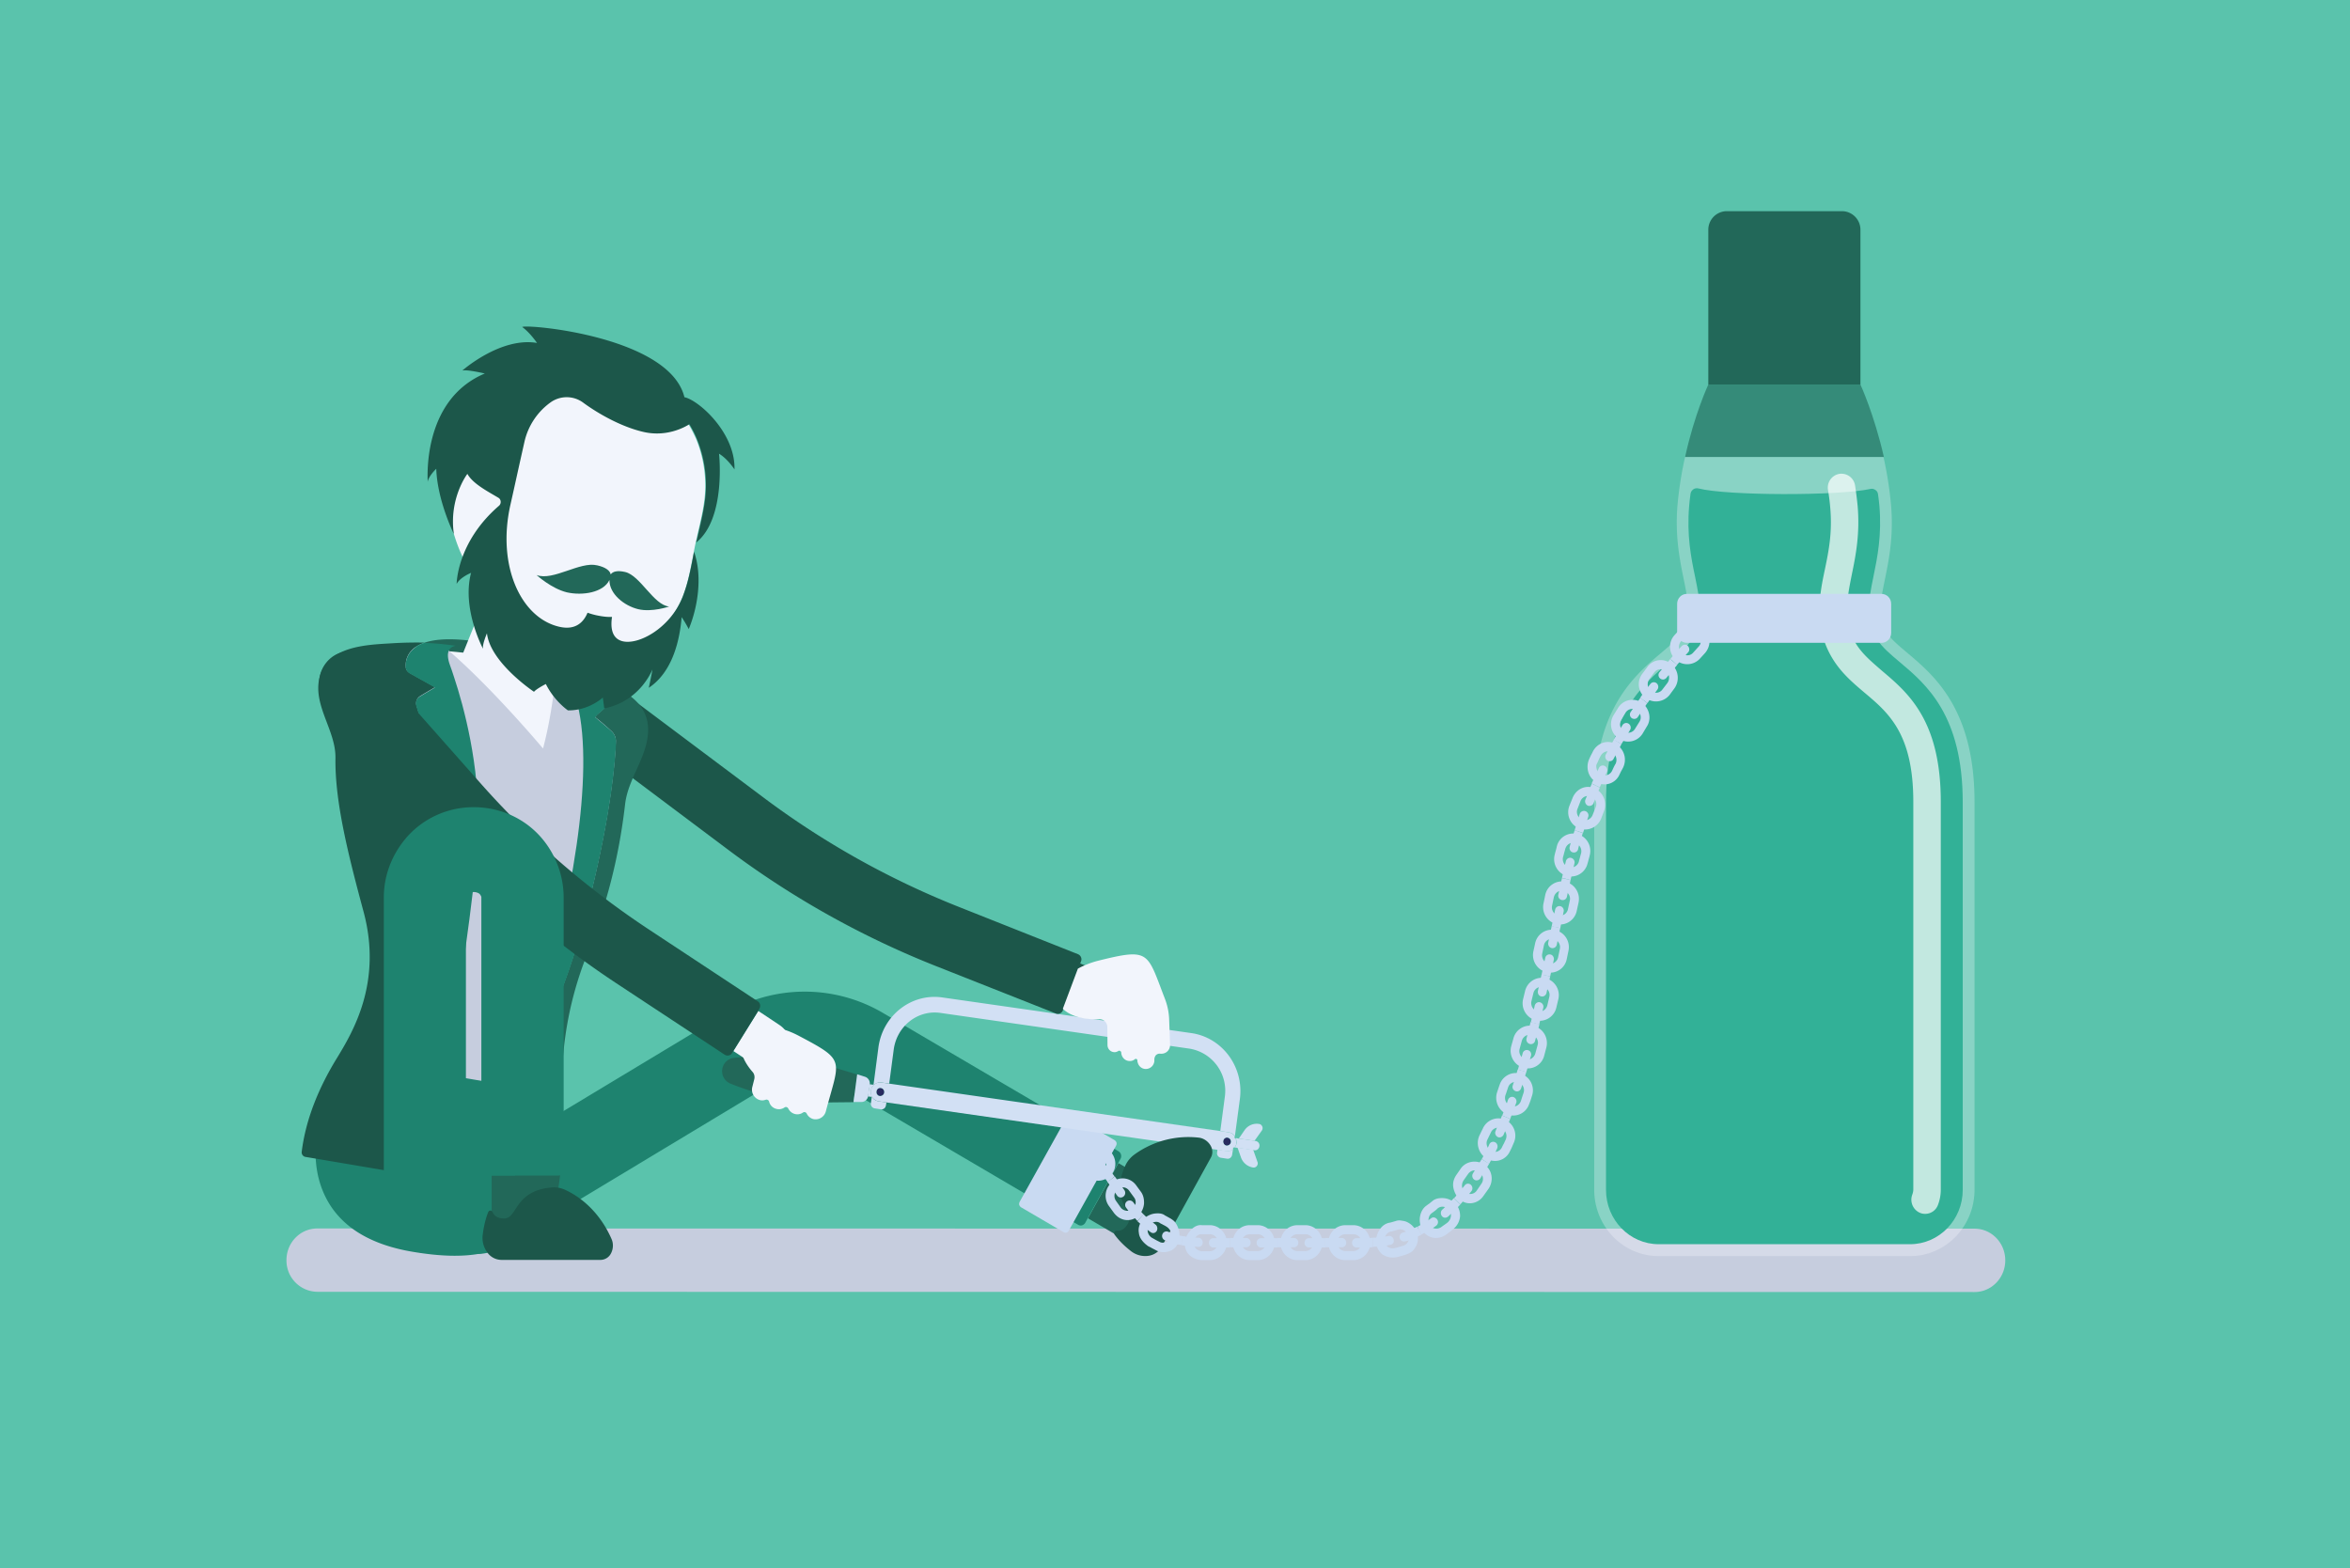 <?xml version="1.0" encoding="UTF-8"?> <svg xmlns="http://www.w3.org/2000/svg" width="484" height="323" fill="none"><path fill="#5AC3AC" d="M484 0H0v323h484V0z"></path><path fill="#C6CDDE" d="M406.67 266.09l-341.34-.05a6.43 6.43 0 0 1-6.33-6.52c0-3.6 2.83-6.52 6.33-6.52l341.34.04c3.5 0 6.33 2.92 6.33 6.53 0 3.6-2.83 6.52-6.33 6.52z"></path><path fill="#508CDB" d="M351.66 128.33c-.09-.09-.22-.18-.35-.18a.49.49 0 0 0-.36.14c-.22.22-.57.54-.88.86l-.84.87-.8.82c-.35.37-.3.96.05 1.32.35.37.92.32 1.28-.04l.8-.78c.22-.23.48-.55.8-.82.3-.32.61-.6.83-.82.18-.18.22-.5.05-.73l-.58-.64z"></path><path fill="#226859" d="M118.92 138.28c-3.58-2.56-8.72-4.11-19.65-5.98-5.88-1-9.6-.73-11.95.1 0 0-5.17 19.56 12.66 22.57 17.88 3.01 18.94-16.7 18.94-16.7zM236.29 243.05a6.63 6.63 0 0 1 2.39 8.9 6.23 6.23 0 0 1-8.63 2.46l-5.98-3.51 6.29-11.36 5.93 3.51z"></path><path fill="#1E836F" d="M91.17 253.9a8.97 8.97 0 0 1-.04-8.7 9.05 9.05 0 0 1 3.05-3.2l55.1-33.2a31.83 31.83 0 0 1 32.57-.19l48.55 28.51c.49.32.67.96.4 1.5l-.53.97-6.24 11.3-.53.97c-.31.5-.93.68-1.42.4l-48.55-28.5a15.31 15.31 0 0 0-15.66.09l-55.1 33.2a8.36 8.36 0 0 1-11.6-3.14z"></path><path fill="#C9DAF2" d="M229.87 235.94a.94.94 0 0 0 .09-.6.95.95 0 0 0-.36-.5l-8.8-5.15c-.36-.23-.84-.1-1.06.32L210 247.52c-.09.19-.13.41-.09.6.05.18.18.36.35.5l8.81 5.15c.36.23.84.1 1.06-.32l9.74-17.51z"></path><path fill="#F2F5FC" d="M98.79 154.74a8.3 8.3 0 0 0 8.58-5.24l11.73-29.15a8.7 8.7 0 0 0-4.47-11.22 8.26 8.26 0 0 0-10.89 4.6l-11.77 29.2a8.7 8.7 0 0 0 4.47 11.22c.8.32 1.55.5 2.35.6z"></path><path fill="#C3D6F1" d="M98.7 126.28l5.04-12.5a8.23 8.23 0 0 1 10.89-4.6 8.66 8.66 0 0 1 4.47 11.21l-6.77 16.84a39.17 39.17 0 0 1-8.32-5.52 46.65 46.65 0 0 1-5.31-5.43z"></path><path fill="#D2E0F4" d="M254.56 234.38l.54.1 3.23.45.26.05c.53.09.89.55.8 1.1-.09.54-.53.9-1.06.81l-.27-.04-3.23-.46-.53-.09c.22-.27.35-.6.4-.91l-.13-1zM255.36 226.36l-1.02 7.61a2.02 2.02 0 0 0-1.24-.77l-1.77-.27.93-7.03a8.79 8.79 0 0 0-7.3-9.94l-51.25-7.35c-4.69-.68-8.98 2.7-9.64 7.53l-.93 7.02-1.6-.22c-.62-.1-1.15.13-1.59.54-.31.28-.49.69-.57 1.14-.05.46.04.87.22 1.24.26.5.75.86 1.37.95l1.6.23-.1.6c-.09.54-.53.9-1.06.82l-1.24-.19a.94.94 0 0 1-.8-1.1l.18-1.27-.8-.09v-.05l.18-1.18.18-1.19v-.09l.8.1 1.01-7.72c.89-6.56 6.78-11.17 13.15-10.26l51.29 7.34c6.42.92 10.89 7.03 10 13.6z"></path><path fill="#D2E0F4" d="M256.34 232.74a3.03 3.03 0 0 1 2.96-1.27c.31.04.53.22.66.5.14.27.1.6-.08.87l-1.5 2.1-3.24-.46 1.2-1.74z"></path><path fill="#226859" d="M170.92 227.04c-6.99.1-13.98-1.23-20.49-3.88a2.75 2.75 0 0 1-1.68-2.91 2.72 2.72 0 0 1 2.39-2.38c7-.73 14.03-.04 20.76 2.01l4.64 1.41-.75 5.7-4.87.05z"></path><path fill="#D2E0F4" d="M178.98 224.53l-.18 1.19v.04c-.13.69-.7 1.19-1.37 1.19h-1.64l.75-5.7 1.6.5c.62.18 1.06.82 1.01 1.5v.1l-.17 1.18z"></path><path fill="#282B60" d="M251.91 234.98c.04-.46.49-.78.88-.69.45.05.76.5.71.92-.04.45-.48.77-.93.73a.9.9 0 0 1-.66-.96zM180.53 224.76c.04-.45.48-.77.88-.68.44.04.75.5.7.9a.78.78 0 0 1-.92.7c-.4-.05-.7-.46-.66-.92z"></path><path fill="#D2E0F4" d="M180.97 226.81l1.6.23 68.19 9.76 1.77.28c.53.09 1.02-.1 1.42-.37l.04-.4.26.04c.23-.28.36-.6.4-.91l-.13-1-.27-.05.05-.41a2.02 2.02 0 0 0-1.24-.78l-1.77-.27-68.2-9.77-1.6-.22c-.61-.1-1.14.13-1.58.54-.31.28-.5.69-.58 1.14-.04.46.04.87.22 1.24.36.5.84.86 1.42.95zm71.65 9.13c-.44-.05-.75-.5-.67-.96.05-.46.5-.78.89-.69.44.05.75.5.7.92-.08.45-.52.77-.92.73zm-71.43-10.22c-.44-.05-.75-.5-.66-.96.04-.45.48-.77.88-.68.44.04.75.5.7.9-.04.47-.48.78-.92.74zM259 239.31a.9.9 0 0 1-.14.82.83.83 0 0 1-.75.32 3.17 3.17 0 0 1-2.53-2.1l-.7-2 3.23.45.88 2.51z"></path><path fill="#D2E0F4" d="M253.95 236.67l-.18 1.14c-.09.54-.53.9-1.06.82l-1.24-.19a.94.94 0 0 1-.8-1.09l.09-.6 1.77.28a1.7 1.7 0 0 0 1.42-.36z"></path><path fill="#F2F5FC" d="M170.08 228.91a2.18 2.18 0 0 1-2.61 1.55 2.1 2.1 0 0 1-1.33-1.14c-.09-.13-.17-.23-.35-.27-.13-.05-.31 0-.44.09a2 2 0 0 1-1.69.27 2.1 2.1 0 0 1-1.32-1.14c-.1-.13-.18-.23-.36-.27-.13-.05-.3 0-.44.1a2 2 0 0 1-1.68.26 2 2 0 0 1-1.46-1.5c-.05-.14-.14-.28-.27-.32-.13-.1-.26-.1-.44-.05-.4.14-.8.19-1.24.05a2.22 2.22 0 0 1-1.5-2.7l.4-1.59c.13-.54 0-1.1-.36-1.5-2-2.28-2.92-4.84-2.12-6.75 1.23-3.1 6.41-3.43 11.55-.73 9.95 5.24 8.5 4.83 5.66 15.64z"></path><path fill="#1C574A" d="M229.56 254.27a.5.5 0 0 1-.04-.54c.08-.19.26-.28.48-.28.71.1 1.6-.18 2.3-1.46 1.38-2.5-3.8-4.65-.57-11.86a5.89 5.89 0 0 1 1.86-2.32 18.95 18.95 0 0 1 13.28-3.52c.97.1 1.85.69 2.38 1.51.54.82.58 1.82.14 2.6l-10.14 18.38a3.73 3.73 0 0 1-2.87 1.87 4.76 4.76 0 0 1-3.59-1.1c-1.15-.9-2.3-2-3.23-3.28zM227.3 200.36a5 5 0 0 1 2.75 6.34 4.72 4.72 0 0 1-6.15 2.83l-4.92-1.97 3.41-9.16 4.91 1.96z"></path><path fill="#1C574A" d="M123.22 154.93a6.62 6.62 0 0 1-1.38-9.13 6.24 6.24 0 0 1 8.85-1.46l26.6 19.94a174.2 174.2 0 0 0 39.96 22.4l24.79 9.84c.53.23.84.87.62 1.42l-.18.5-3.4 9.17-.19.5c-.22.55-.84.82-1.37.64l-24.78-9.8a184.4 184.4 0 0 1-42.84-24l-26.69-20.02z"></path><path fill="#F2F5FC" d="M71.52 135.68c14.87-4.98 46.65.77 58.55 9.9a4.98 4.98 0 0 1 .67 7.2 19.84 19.84 0 0 0-4.87 11c-.97 8.43-3.4 19.8-7.08 28.91-8.19 20.21-5.44 33.76-6.5 40.24-2.13 13.22-3.64 24.22-26.56 20.34-22.92-3.88-19.25-22.67-15.1-31.43 2.13-4.42 12.49-16.7 7.49-35.76-3.19-12.18-5.75-22.72-5.58-31.3.1-4.14-1.1-8.2-3.4-11.62a4.94 4.94 0 0 1 2.39-7.48z"></path><path fill="#C6CDDE" d="M68.3 137.87a5.62 5.62 0 0 0 .35 5.56 19.65 19.65 0 0 1 3.32 11.31c-.18 8.72 2.43 19.43 5.62 31.48 4.16 15.87-2.4 26.86-5.93 32.75a33.7 33.7 0 0 0-1.5 2.69 32.43 32.43 0 0 0-2.7 8.53l44.56 7.53c.26-1.42.48-2.83.7-4.3l.05-.36c.27-1.73.31-3.83.31-6.52.05-7.44.13-18.7 6.15-33.57 3.9-9.58 6.24-21.3 7.13-29.06.48-4.01 2.12-7.7 4.73-10.72.13-.14.22-.27.36-.4a5.5 5.5 0 0 0 .97-4.07 5.37 5.37 0 0 0-2.08-3.6c-3.63-2.78-9.16-5.34-15.76-7.35-.22 2.6-.97 9.76-2.74 16.38 0 0-10.66-12.73-19.96-20.62-8.27-.64-15.44-.09-20.53 1.6a5.54 5.54 0 0 0-3.06 2.74z"></path><path fill="#1E836F" d="M114.28 229.87a28.5 28.5 0 0 1-.36 5.84l-.04.32c-1.06 6.75-2.08 13.18-6.07 17.47-4.42 4.83-11.68 6.2-22.88 4.29-8.9-1.5-14.91-5.3-17.88-11.27-4.64-9.3-.22-20.16 1.24-23.26.71-1.55 1.6-3.06 2.53-4.47.08-.1.13-.23.17-.32.22-.37.67-.55 1.07-.5l41.33 7.06c.53.1.89.55.89 1.1-.05 1.23-.05 2.5 0 3.74z"></path><path fill="#226859" d="M110.96 214.27c.66-1.14 3.18-5.75 6.28-14.78 1.42-4.15 2.92-9.21 4.43-15.33 4.24-17.28 5.04-27.78 5.17-31.38.05-.87-.3-1.69-.97-2.28-.8-.73-1.95-1.78-3.32-2.83l.36-.45 1.63-1.42c.44-.36.53-1.05.18-1.55-1.95-2.55-3.54-4.42-5.75-6.02 1.28.46 2.52.96 3.76 1.46 4.87 2.05 11.02 4.52 10.75 11-.22 5.33-4.11 9.62-4.73 14.9-2.13 18.48-7.44 29.3-9.2 34.68a72.76 72.76 0 0 0-3.6 17.56s.05 9.3-.04 16.65a81.35 81.35 0 0 1-1.15 11.67.92.92 0 0 1-1.06.78l-1.42-.23-2.7-.45h-.04c-.49-.1-5.36-1.15-3.14-11.5 1.02-4.33 2.7-11.81 4.56-20.48z"></path><path fill="#1C574A" d="M69.09 156.11c.09-5.66-4.6-10.72-3.32-16.42 1.5-6.62 9.56-6.89 14.87-7.2 2.26-.15 4.52-.19 6.77-.15-3.45 1.2-3.9 3.56-3.85 4.89 0 .54.31 1.1.84 1.37l5.22 2.91c-1.23.73-2.34 1.37-3.14 1.87a1.72 1.72 0 0 0-.7 1.92c.84 2.55 2.87 9.44 5.97 23.54 3.9 17.88 1.86 40.78 1.68 42.97a936.65 936.65 0 0 1-3.4 20.34c-1.2 6.7-2.97 10.17-9.83 9.03l-15.62-2.64-1.69-.28a.95.95 0 0 1-.75-1.05c.84-6.84 3.63-13.4 7.22-19.25 3.31-5.42 9.42-15.6 5.53-30.15-3.23-12-5.93-22.76-5.8-31.7z"></path><path fill="#1E836F" d="M119.01 138.28c2.21 1.55 3.8 3.46 5.75 6.02.36.45.31 1.14-.17 1.55l-1.64 1.41-.36.46c1.33 1.1 2.53 2.14 3.32 2.83.67.59.98 1.41.98 2.28-.14 3.6-.93 14.1-5.18 31.38-1.5 6.11-3 11.17-4.42 15.33-3.1 9.07-5.63 13.68-6.29 14.78 2.83-13.1 6.06-28.79 7.75-40.24 1.63-11.22 1.99-21.94.17-29.1-.93-3.83-2.52-6.66-4.82-8.03 2.21.5 3.98.96 4.91 1.33zM87.41 132.4c1.82.04 4.03.26 6.42.58-1.1.23-2.21 1.1-1.15 4.02.26.68.53 1.5.84 2.46 2.04 6.16 5.27 18.11 4.96 31.11-.23 8.99-2.84 26.96-5.1 41.33.23-2.2 2.26-25.1-1.68-42.97-3.1-14.1-5.13-20.98-5.97-23.54-.22-.73.04-1.5.7-1.91.8-.46 1.91-1.14 3.15-1.88l-5.22-2.91c-.49-.28-.8-.82-.84-1.37 0-1.37.48-3.74 3.9-4.93z"></path><path fill="#F2F5FC" d="M160.57 211.12a4.98 4.98 0 0 1 1.46 6.75 4.66 4.66 0 0 1-6.55 1.5l-4.43-2.91 5.13-8.26 4.39 2.92z"></path><path fill="#1C574A" d="M67.4 145.07a6.68 6.68 0 0 1 .4-9.26 6.22 6.22 0 0 1 8.95.41l22.17 25.04a175.01 175.01 0 0 0 34.78 30.2l22.4 14.78c.48.32.62 1 .3 1.5l-.26.46-5.13 8.26-.27.45a1 1 0 0 1-.66.46c-.27.05-.58 0-.8-.14l-22.4-14.77a189.43 189.43 0 0 1-37.3-32.4l-22.17-24.99z"></path><path fill="#226859" d="M113.92 249.21c0 3.6-2.83 6.52-6.33 6.52a6.43 6.43 0 0 1-6.33-6.52v-7.12h12.7v7.12h-.04z"></path><path fill="#1E836F" d="M83.6 172.62a18.28 18.28 0 0 1 14-6.38c5.43 0 10.52 2.32 13.98 6.38a18.92 18.92 0 0 1 4.51 12.14V241c0 .6-.49 1.1-1.06 1.1H100.2a1.1 1.1 0 0 1-1.06-1.1v-56.2c0-.23-.18-.45-.31-.64-.18-.22-.7-.45-1.28-.45-.58 0-1.07.23-1.29.45-.13.19-.3.41-.3.64V249.26c0 4.78-3.81 8.7-8.46 8.7s-8.45-3.91-8.45-8.7V184.8c0-4.38 1.6-8.71 4.56-12.18z"></path><path fill="#1C574A" d="M100.56 249.62c.08-.18.26-.32.44-.32.17 0 .35.14.44.32.31.69.93 1.32 2.4 1.32 2.78 0 2.03-5.7 9.73-6.38.97-.1 1.99.09 2.87.5 4.39 2.05 7.66 5.84 9.52 10.13.4.9.35 2-.09 2.87a2.43 2.43 0 0 1-2.12 1.41h-20.5a3.6 3.6 0 0 1-2.96-1.64 5.04 5.04 0 0 1-.84-3.74c.18-1.46.53-3.01 1.1-4.47z"></path><path fill="#F2F5FC" d="M240.8 210.03c-.04-1.5-.35-2.97-.88-4.34-3.72-9.62-3.01-10.49-13.72-7.84-1.55.4-2.97.96-4.2 1.64l-3.1 8.26c1.5 1.5 4.33 2.32 7.52 2.14.44 0 .84.14 1.15.46.3.32.49.73.49 1.18l.04 3.7c0 .82.66 1.46 1.46 1.46.27 0 .53-.1.75-.23.14-.1.27-.1.4 0 .13.04.22.18.22.32.05 1 .84 1.78 1.82 1.73.35 0 .7-.13.97-.36.09-.1.22-.1.35-.05.14.05.18.18.18.32 0 .1 0 .23.05.32.17.82.88 1.46 1.77 1.41a1.77 1.77 0 0 0 1.68-1.87v-.09c0-.32.13-.68.35-.91.27-.23.58-.32.89-.27h.3a1.77 1.77 0 0 0 1.69-1.87l-.18-5.11z"></path><path fill="#F7F9FD" d="M388.57 130.25c-3.76-5.75 2.13-12.73.89-26.41a77.32 77.32 0 0 0-1.55-9.77h-40.85a77.5 77.5 0 0 0-1.55 9.77c-1.2 13.63 4.65 20.61.89 26.4-3.77 5.75-18.06 9.77-18.06 34.95V245c0 7.58 5.93 13.69 13.28 13.69h51.77c7.35 0 13.28-6.11 13.28-13.69V165.2c0-25.14-14.3-29.2-18.1-34.94z" opacity=".3"></path><path fill="#32B197" d="M391.27 136.36c-1.95-1.64-3.58-3.01-4.69-4.7-2.52-3.88-1.73-8.03-.75-12.82.84-4.06 1.77-8.66 1.24-14.73-.1-.78-.14-1.55-.27-2.28-.04-.37-.22-.73-.53-.91-.31-.23-.66-.32-1.02-.23-6.64 1.46-29.6 1.41-35.45-.1-.35-.08-.75-.04-1.06.19-.3.23-.53.55-.57.96-.1.82-.23 1.73-.27 2.42-.53 6.1.4 10.72 1.24 14.73.97 4.79 1.81 8.9-.7 12.82-1.12 1.69-2.8 3.1-4.7 4.7-5.49 4.6-12.97 10.94-12.97 28.82v79.83c0 6.16 4.87 11.18 10.85 11.18h51.77c5.98 0 10.85-5.02 10.85-11.18v-79.83c0-17.92-7.48-24.26-12.97-28.87z"></path><path fill="#358B79" d="M383.17 79.2h-31.33s-2.88 6.16-4.78 14.92H388c-2-8.8-4.83-14.92-4.83-14.92z"></path><path fill="#226859" d="M383.17 47.37a3.82 3.82 0 0 0-3.76-3.88h-23.8a3.82 3.82 0 0 0-3.77 3.88V79.2h31.33V47.37z"></path><path fill="#fff" d="M396.5 249.99c-.36 0-.67-.05-1.02-.19a2.95 2.95 0 0 1-1.64-3.74c.13-.36.22-.73.22-1.1v-79.82c0-14.05-5.1-18.33-10.05-22.49-2.21-1.87-4.47-3.78-6.24-6.47-4.42-6.75-3.05-13.6-1.9-19.02.8-3.84 1.5-7.48 1.1-12.37a40.02 40.02 0 0 0-.48-3.87c-.27-1.6.8-3.06 2.34-3.33a2.85 2.85 0 0 1 3.24 2.41 80 80 0 0 1 .53 4.25c.48 5.74-.4 10.17-1.2 14.05-.97 4.88-2.03 9.9 1.06 14.6 1.33 2 3.1 3.46 5.14 5.24 5.4 4.56 12.12 10.22 12.12 27v79.83a8.8 8.8 0 0 1-.57 3.15 2.8 2.8 0 0 1-2.66 1.87z" opacity=".7"></path><path fill="#C9DAF2" d="M387.5 132.4c1.12 0 2-.92 2-2.06v-5.98c0-1.14-.88-2.05-2-2.05h-40.09c-1.1 0-1.99.91-1.99 2.05v5.98c0 1.14.89 2.05 2 2.05h40.09z"></path><path fill="#C9DAF2" d="M345.11 135.86a3.6 3.6 0 0 1-.18-5.11l1.16-1.28a3.4 3.4 0 0 1 5 0 3.76 3.76 0 0 1 .04 5.06l-1.1 1.2a3.54 3.54 0 0 1-4.92.13zm4.7-5.11a1.65 1.65 0 0 0-2.4 0l-1.15 1.28c-.66.73-.62 1.82.1 2.46.7.64 1.76.64 2.38-.1l1.1-1.22c.63-.64.63-1.74-.04-2.42z"></path><path fill="#C9DAF2" d="M345.38 136.95s.13-.18.35-.4c.22-.28.49-.6.8-.92l1.15-1.28c.35-.36.3-.95-.05-1.32-.35-.37-.93-.32-1.28.04l-1.15 1.28c-.3.32-.57.64-.8.91-.22.28-.35.42-.35.42l1.33 1.27zM338.92 143.75a3.57 3.57 0 0 1-.62-5.06l1.06-1.42a3.37 3.37 0 0 1 4.95-.45 3.73 3.73 0 0 1 .5 5.01l-.98 1.33a3.6 3.6 0 0 1-4.91.59zm4.2-5.52c-.7-.6-1.81-.55-2.39.23l-1.02 1.37c-.57.77-.44 1.87.31 2.46.75.6 1.82.46 2.35-.27l1.02-1.33c.57-.77.48-1.87-.27-2.46z"></path><path fill="#C9DAF2" d="M344 135.72l-2.2 2.7a.92.92 0 0 0 .13 1.32c.4.31.93.27 1.28-.14l2.21-2.65-1.42-1.23zM339.31 144.8s.14-.18.31-.46c.18-.27.45-.64.71-.96.53-.68 1.02-1.36 1.02-1.36.31-.42.22-1-.18-1.33a.9.9 0 0 0-1.28.19s-.53.68-1.06 1.4c-.27.37-.53.7-.71.97l-.31.45 1.5 1.1zM333.47 152.19a3.58 3.58 0 0 1-1.1-4.97l.93-1.5a3.46 3.46 0 0 1 4.9-.97c1.56 1.19 2 3.38.94 4.93l-.84 1.41a3.5 3.5 0 0 1-4.83 1.1zm3.72-5.89a1.69 1.69 0 0 0-2.39.46l-.88 1.46a1.8 1.8 0 0 0 .53 2.42c.8.5 1.81.27 2.3-.55l.88-1.41c.53-.78.31-1.83-.44-2.38z"></path><path fill="#C9DAF2" d="M337.85 143.7l-1.99 2.92a.91.91 0 0 0 .22 1.28c.4.27.98.18 1.24-.23l1.95-2.87-1.42-1.1zM333.96 153.24s.09-.19.27-.46l.62-1 .88-1.46c.26-.41.13-1-.31-1.28-.4-.27-.97-.14-1.24.27 0 0-.44.73-.93 1.5l-.62 1.06c-.18.27-.26.5-.26.5l1.59.87zM328.96 161.17c-1.77-.82-2.48-3-1.64-4.88l.36-.77c.22-.37.4-.78.4-.78.97-1.82 3.1-2.46 4.77-1.46a3.7 3.7 0 0 1 1.42 4.84s-.18.36-.4.73l-.35.73a3.36 3.36 0 0 1-4.56 1.6zm3.05-6.24a1.7 1.7 0 0 0-2.3.68s-.22.36-.4.77c-.17.41-.35.78-.35.78-.4.87-.05 1.92.8 2.37a1.7 1.7 0 0 0 2.25-.77l.36-.78c.17-.36.4-.73.4-.73.35-.82.08-1.87-.76-2.32z"></path><path fill="#C9DAF2" d="M332.41 152.28l-1.68 3.1a.98.98 0 0 0 .35 1.28c.45.23 1.02.09 1.24-.37l1.64-3.05-1.55-.96zM329.49 162.13l1.46-3.15c.22-.45 0-1-.44-1.23a.87.87 0 0 0-1.2.41l-1.5 3.2 1.68.77zM325.37 170.66a3.6 3.6 0 0 1-2.16-4.65l.66-1.64c.75-1.92 2.79-2.83 4.56-2.01a3.7 3.7 0 0 1 1.94 4.65l-.57 1.5a3.57 3.57 0 0 1-4.43 2.15zm2.35-6.61a1.67 1.67 0 0 0-2.21.96l-.62 1.6c-.36.9.17 1.9 1.01 2.23.89.32 1.82-.19 2.13-1.05l.62-1.55a1.68 1.68 0 0 0-.93-2.2z"></path><path fill="#C9DAF2" d="M327.85 161.4l-.22.5c-.13.32-.26.73-.44 1.14a44.2 44.2 0 0 1-.67 1.65 1 1 0 0 0 .5 1.23.94.94 0 0 0 1.19-.5s.3-.82.62-1.6c.17-.41.3-.82.44-1.1.13-.27.22-.5.22-.5l-1.64-.82zM326.04 171.53l1.06-3.29a.92.92 0 1 0-1.73-.63l-1.06 3.37 1.73.55zM322.76 180.42a3.6 3.6 0 0 1-2.56-4.38s.09-.4.22-.86c.13-.41.22-.87.22-.87a3.47 3.47 0 0 1 4.38-2.5 3.6 3.6 0 0 1 2.39 4.37s-.09.41-.22.82c-.09.41-.22.82-.22.82a3.5 3.5 0 0 1-4.2 2.6zm1.69-6.8c-.89-.27-1.82.28-2.08 1.24 0 0-.1.4-.23.82-.08.41-.22.82-.22.82-.22.96.31 1.87 1.24 2.1.89.23 1.82-.32 2.04-1.23 0 0 .09-.41.22-.82.09-.41.22-.83.22-.83a1.76 1.76 0 0 0-1.2-2.1z"></path><path fill="#C9DAF2" d="M324.31 170.98s-.26.87-.53 1.69a29.28 29.28 0 0 0-.49 1.73c-.13.5.14 1 .62 1.14a.88.88 0 0 0 1.11-.64s.04-.22.13-.54c.1-.32.18-.73.31-1.14l.53-1.65-1.68-.59zM323.47 181.24l.8-3.42c.13-.5-.18-1-.67-1.14-.48-.13-.97.19-1.1.69l-.8 3.42 1.77.45zM320.6 190.32a3.6 3.6 0 0 1-2.7-4.29l.35-1.68a3.5 3.5 0 0 1 4.2-2.74 3.62 3.62 0 0 1 2.66 4.29l-.36 1.64a3.5 3.5 0 0 1-4.15 2.78zm1.45-6.84c-.92-.23-1.8.36-2.03 1.32l-.35 1.69a1.7 1.7 0 0 0 1.28 2.05c.93.19 1.81-.4 1.99-1.32l.35-1.64c.27-.96-.3-1.92-1.24-2.1z"></path><path fill="#C9DAF2" d="M321.7 180.83l-.75 3.42a.9.9 0 0 0 .7 1.1c.5.1.98-.18 1.07-.69l.75-3.42-1.77-.4zM321.35 191.14l.7-3.42c.1-.5-.22-1-.7-1.1a.9.9 0 0 0-1.06.74l-.71 3.42 1.77.36zM318.51 200.22a3.63 3.63 0 0 1-2.7-4.29l.36-1.64a3.5 3.5 0 0 1 4.16-2.74 3.6 3.6 0 0 1 2.7 4.3l-.35 1.68a3.44 3.44 0 0 1-4.17 2.69zm1.47-6.84a1.68 1.68 0 0 0-2 1.32l-.35 1.69c-.18.91.4 1.87 1.28 2.05.93.23 1.82-.4 2-1.32l.35-1.69c.22-.91-.4-1.87-1.28-2.05z"></path><path fill="#C9DAF2" d="M319.58 190.73l-.71 3.42c-.09.5.22 1 .7 1.1a.9.9 0 0 0 1.07-.73l.7-3.42-1.76-.37zM319.27 201.09l.75-3.42c.09-.5-.22-1-.7-1.1a.9.9 0 0 0-1.07.73l-.75 3.42 1.77.37zM316.26 210.12a3.64 3.64 0 0 1-2.57-4.34l.4-1.64a3.54 3.54 0 0 1 4.2-2.69 3.6 3.6 0 0 1 2.66 4.34l-.4 1.68a3.52 3.52 0 0 1-4.3 2.65zm1.6-6.84a1.69 1.69 0 0 0-2.05 1.27l-.4 1.65c-.21.9.36 1.87 1.25 2.1.92.22 1.81-.37 2.03-1.28l.4-1.7a1.65 1.65 0 0 0-1.24-2.04z"></path><path fill="#C9DAF2" d="M317.5 200.68l-.76 3.42c-.08.5.18 1 .67 1.1.48.13.97-.19 1.1-.7l.76-3.41-1.77-.41zM317.01 210.99l.84-3.43c.13-.5-.18-1-.66-1.14-.49-.13-.98.19-1.1.69l-.8 3.42 1.72.46zM313.65 219.88a3.66 3.66 0 0 1-2.4-4.42l.45-1.6a3.5 3.5 0 0 1 4.3-2.51c1.85.5 3 2.46 2.47 4.43l-.44 1.68a3.47 3.47 0 0 1-4.38 2.42zm1.86-6.75a1.74 1.74 0 0 0-2.08 1.23l-.45 1.64c-.26.91.27 1.87 1.15 2.15.89.27 1.82-.28 2.08-1.19l.45-1.64a1.7 1.7 0 0 0-1.16-2.2z"></path><path fill="#C9DAF2" d="M315.24 210.48l-.84 3.38c-.13.5.18 1 .66 1.14a.88.88 0 0 0 1.1-.64l.9-3.42-1.82-.46zM314.35 220.8s.27-.87.5-1.7c.21-.86.48-1.68.48-1.68.13-.5-.13-1-.62-1.14a.88.88 0 0 0-1.1.63s-.23.83-.5 1.7c-.26.81-.48 1.68-.48 1.68l1.72.5zM310.42 229.5a3.7 3.7 0 0 1-2.08-4.56l.26-.77c.13-.41.27-.78.27-.78a3.5 3.5 0 0 1 4.42-2.23 3.57 3.57 0 0 1 2.21 4.6l-.26.83c-.13.4-.31.82-.31.82a3.45 3.45 0 0 1-4.51 2.1zm2.3-6.6a1.64 1.64 0 0 0-2.13 1.09l-.26.77c-.13.41-.27.78-.27.78a1.8 1.8 0 0 0 1.02 2.23c.88.37 1.86-.14 2.17-1.05l.26-.82.27-.82a1.71 1.71 0 0 0-1.06-2.19z"></path><path fill="#C9DAF2" d="M312.58 220.25s-.22.82-.48 1.64l-.53 1.64c-.18.5.08 1 .57 1.19.49.18.98-.1 1.15-.6 0 0 .27-.82.53-1.69l.54-1.68-1.78-.5zM311.04 230.42l.61-1.64.63-1.65c.17-.5-.1-1-.54-1.18-.48-.19-.97.09-1.15.54 0 0-.26.82-.57 1.65l-.62 1.6 1.64.68zM306.21 238.63c-1.68-1-2.3-3.1-1.5-4.8l.35-.72.36-.73a3.5 3.5 0 0 1 4.55-1.78 3.6 3.6 0 0 1 1.77 4.84l-.35.82c-.18.4-.4.82-.4.82a3.36 3.36 0 0 1-4.78 1.55zm3.06-6.25c-.85-.37-1.86 0-2.22.87l-.35.72-.36.74c-.4.82-.04 1.86.76 2.32.84.46 1.85.1 2.25-.77 0 0 .18-.41.4-.78.18-.41.36-.77.36-.77.4-.92 0-1.97-.85-2.33z"></path><path fill="#C9DAF2" d="M309.35 229.73s-.3.82-.66 1.6c-.35.77-.66 1.6-.66 1.6-.22.45 0 1 .44 1.23.44.22.97 0 1.2-.46l.7-1.64c.36-.82.67-1.64.67-1.64l-1.69-.69zM306.7 239.68s.44-.78.84-1.55c.22-.41.44-.78.57-1.1l.23-.5c.22-.46.04-1.05-.4-1.28a.87.87 0 0 0-1.2.41l-.22.5c-.13.28-.35.69-.53 1.05-.4.78-.8 1.5-.8 1.5l1.5.97zM300.55 246.93c-.71-.69-1.1-1.6-1.24-2.46-.13-.92.13-1.74.62-2.47l.88-1.27c.98-1.5 3.1-1.97 4.78-.96 1.68 1 2.17 3.28.98 5.06l-1.07 1.5a3.41 3.41 0 0 1-2.48 1.47 3.1 3.1 0 0 1-2.47-.87zm4.11-5.61c-.8-.55-1.77-.28-2.3.46l-.93 1.32c-.49.77-.44 1.78.31 2.41.71.6 1.86.5 2.4-.31l1-1.46c.54-.78.28-1.92-.48-2.42z"></path><path fill="#C9DAF2" d="M305.15 238.72s-.09.18-.27.46l-.62 1-.88 1.46a.96.96 0 0 0 .22 1.28c.4.32.97.18 1.28-.23 0 0 .45-.78.93-1.5l.62-1.06c.18-.27.27-.5.27-.5l-1.55-.91zM300.77 248.02c.04.05 2.3-2.73 2.3-2.73.3-.41.22-1-.18-1.32a.84.84 0 0 0-1.24.18s-2.12 2.64-2.17 2.6l1.29 1.27zM292.85 253.13a4.25 4.25 0 0 1-.36-2.73c.18-.83.58-1.6 1.29-2.1 0 0 .3-.23.57-.41.13-.1.27-.23.4-.32.09-.1.18-.14.18-.14.62-.6 1.5-.73 2.34-.68.84.04 1.73.4 2.44 1.1.7.68 1.01 1.63 1.01 2.6a3.8 3.8 0 0 1-1.37 2.64s-.09.09-.22.18c-.13.14-.3.27-.49.41-.4.27-.75.55-.75.55-.88.64-1.95.87-2.88.64a3.13 3.13 0 0 1-2.16-1.74zm5.57-4.01c-.62-.69-1.68-.82-2.34-.23 0 0-.1.05-.18.18-.13.1-.27.23-.4.32l-.62.46c-.7.5-.88 1.6-.4 2.42.5.86 1.55 1 2.35.45 0 0 .35-.27.7-.5l.5-.36.22-.19c.7-.73.8-1.82.17-2.55z"></path><path fill="#C9DAF2" d="M299.44 246.75s-.57.59-1.15 1.23c-.27.32-.62.55-.84.77-.22.23-.4.37-.4.37-.35.32-.4.91-.09 1.32.31.41.89.46 1.29.1 0 0 .17-.14.4-.37.22-.23.61-.5.88-.82l1.24-1.28-1.33-1.32zM292.71 254.27l1.55-.86c.8-.41 1.5-.96 1.5-.96a.93.93 0 0 0 .23-1.32c-.31-.41-.84-.55-1.24-.23 0 0-.67.5-1.37.91l-1.42.82.75 1.64zM283.42 255.82a4.2 4.2 0 0 1 .75-2.6 3.02 3.02 0 0 1 2-1.41c0 .05 1.37-.37 1.37-.37.4-.13.8-.13 1.2-.04.39.04.79.14 1.14.32a3.95 3.95 0 0 1 1.86 1.96c.4.91.4 1.87 0 2.78-.22.46-.49.87-.88 1.24-.4.31-.89.54-1.42.72 0 0-1.82.55-1.86.5a3.84 3.84 0 0 1-2.88-.59 3.47 3.47 0 0 1-1.28-2.5zm6.64-1.41c-.31-.87-1.24-1.41-2.08-1.19 0 0-1.46.46-1.5.41-.85.14-1.42 1.05-1.33 2.01.13.96 1.01 1.6 1.99 1.42 0 .04 1.72-.46 1.72-.46 1.07-.27 1.55-1.28 1.2-2.19z"></path><path fill="#C9DAF2" d="M291.92 252.63s-3.01 1.32-3.06 1.23c-.44.14-.7.64-.57 1.14.13.5.62.78 1.15.64 0 0 .22-.04.53-.13.3-.1.7-.28 1.15-.46l1.1-.5.5-.23-.8-1.69zM282.84 256.78l1.78-.09c.88-.14 1.72-.32 1.72-.32.53-.09.84-.55.7-1.05-.08-.5-.57-.86-1.05-.77l-1.64.27-1.64.1.13 1.86zM273.6 255.92c0-2.01 1.54-3.6 3.5-3.6h1.63c.97 0 1.81.4 2.48 1.04.62.68.97 1.5 1.02 2.51.04 1-.4 1.96-1.02 2.6a3.46 3.46 0 0 1-2.48 1.05h-1.64c-1.95 0-3.5-1.6-3.5-3.6zm6.81 0a1.7 1.7 0 0 0-1.68-1.74h-1.64a1.7 1.7 0 0 0-1.68 1.74c0 .95.75 1.73 1.68 1.73h1.64a1.7 1.7 0 0 0 1.68-1.73z"></path><path fill="#C9DAF2" d="M282.76 254.91s-.23 0-.53.05c-.31 0-.71.04-1.16.04h-1.72c-.49 0-.89.41-.89.96 0 .5.4.96.89.96h1.72c.45 0 .89 0 1.2-.05.3 0 .53-.04.53-.04l-.04-1.92zM272.98 256.87h3.4c.49 0 .89-.4.89-.95 0-.5-.4-.96-.89-.96h-3.4v1.91zM263.73 255.92c0-2.01 1.54-3.6 3.5-3.6h1.63c1.9 0 3.5 1.63 3.5 3.6 0 1.96-1.55 3.6-3.5 3.6h-1.64c-1.95 0-3.5-1.6-3.5-3.6zm6.81 0a1.7 1.7 0 0 0-1.68-1.74h-1.64a1.7 1.7 0 0 0-1.68 1.74c0 .95.75 1.73 1.68 1.73h1.64a1.7 1.7 0 0 0 1.68-1.73z"></path><path fill="#C9DAF2" d="M272.98 255h-3.41c-.49 0-.89.41-.89.96 0 .5.4.96.89.96h3.4V255zM263.1 256.87h3.41c.5 0 .89-.4.89-.95 0-.5-.4-.96-.89-.96h-3.4v1.91zM253.9 255.92c0-2.01 1.55-3.6 3.5-3.6h1.64c1.9 0 3.5 1.63 3.5 3.6 0 1.96-1.56 3.6-3.5 3.6h-1.64c-1.95 0-3.5-1.6-3.5-3.6zm6.82 0a1.7 1.7 0 0 0-1.69-1.74h-1.63a1.7 1.7 0 0 0-1.68 1.74c0 .95.75 1.73 1.68 1.73h1.64a1.7 1.7 0 0 0 1.68-1.73z"></path><path fill="#C9DAF2" d="M263.1 255h-3.4c-.49 0-.89.41-.89.96 0 .5.4.96.89.96h3.4V255zM253.28 256.87h3.4c.5 0 .9-.4.9-.95 0-.5-.4-.96-.9-.96h-3.4v1.91zM244.08 255.6c.17-1 .66-1.74 1.28-2.38.62-.63 1.37-1 2.17-.9h1.64c1.9 0 3.5 1.63 3.5 3.6 0 1.96-1.56 3.6-3.5 3.6h-1.64a4 4 0 0 1-2.75-1.23 3.23 3.23 0 0 1-.7-2.7zm6.77.32a1.7 1.7 0 0 0-1.68-1.74h-1.64c-.84-.04-1.6.69-1.68 1.64-.1.96.66 1.78 1.68 1.88h1.64a1.78 1.78 0 0 0 1.68-1.78z"></path><path fill="#C9DAF2" d="M253.28 255h-3.4c-.5 0-.9.41-.9.96 0 .5.4.96.9.96h3.4V255zM243.28 256.42l.53.09c.31.04.75.18 1.2.18l1.77.1c.53.04.93-.37.93-.92 0-.5-.4-.96-.89-.96l-1.64-.09c-.4 0-.8-.09-1.1-.18-.31-.05-.49-.1-.49-.1l-.31 1.88zM235.36 251.22a4.18 4.18 0 0 1 2.34-1.28c.8-.1 1.64-.1 2.22.37 0 0 .26.13.57.31l.58.32c.3.19.62.41.88.69a4.6 4.6 0 0 1 .89 3.74 3.14 3.14 0 0 1-1.68 2.19c-.45.18-.93.32-1.47.32-.53 0-1.1-.1-1.63-.41l-.89-.46c-.22-.14-.44-.23-.62-.32-.17-.09-.26-.18-.26-.18-.93-.69-1.64-1.6-1.73-2.6-.18-1 .13-1.96.8-2.7zm5.75 3.65c.13-.46.13-.92-.04-1.33a2.23 2.23 0 0 0-.8-.9s-.3-.2-.66-.37c-.31-.19-.67-.32-.67-.37-.66-.5-1.68-.27-2.25.5-.58.78-.36 1.87.48 2.47l.8.45c.4.23.8.41.8.41.44.28.97.23 1.37.05.53-.14.84-.46.97-.91z"></path><path fill="#C9DAF2" d="M243.63 254.6s-.17-.05-.48-.1c-.31-.04-.71-.13-1.06-.27l-1.5-.55a.88.88 0 0 0-1.16.46.96.96 0 0 0 .44 1.27s.84.32 1.68.6c.4.18.84.23 1.2.32.3.04.53.09.53.09l.35-1.83zM234.25 251.5s.18.13.4.36c.27.22.58.54.93.82.31.32.7.54.97.77l.45.32c.44.32.97.18 1.24-.27.22-.41.13-1-.23-1.28l-.4-.32c-.22-.18-.57-.4-.88-.68-.3-.28-.62-.55-.84-.78-.22-.23-.4-.36-.4-.36l-1.24 1.41zM229.16 243.37a3.43 3.43 0 0 1 4.87.78l.93 1.27c.53.69.7 1.6.66 2.47a3.98 3.98 0 0 1-1.15 2.46c-.7.69-1.59 1-2.56.91-.93-.09-1.82-.59-2.48-1.46l-1.06-1.46a3.6 3.6 0 0 1 .8-4.97zm4.12 5.61c.7-.64.84-1.69.26-2.41l-.97-1.33a1.61 1.61 0 0 0-2.34-.36 1.78 1.78 0 0 0-.4 2.41l1.01 1.42c.62.77 1.73.86 2.44.27z"></path><path fill="#C9DAF2" d="M235.53 250.12l-1.1-1.23c-.53-.64-1.06-1.32-1.06-1.32a.94.94 0 0 0-1.29-.14.92.92 0 0 0-.13 1.32s.53.73 1.1 1.37l1.2 1.32 1.28-1.32zM228.1 243.42l2 2.83a.9.9 0 0 0 1.28.18c.4-.32.48-.87.22-1.28l-2-2.87-1.5 1.14zM222.13 236.44c.44-.91 1.2-1.5 2.16-1.69.5-.1 1.02-.04 1.5.14.5.18 1.07.4 1.47.82l1.42 1.41c1.54 1.69 1.28 4.06-.27 5.25-.75.6-1.68.87-2.57.77-.84-.09-1.68-.36-2.2-1l-.98-.96c-.27-.27-.53-.5-.67-.87a3.64 3.64 0 0 1-.3-1.13c-.1-.87 0-1.83.44-2.74zm5.17 4.47c.71-.6.76-1.73.1-2.51l-1.34-1.28c-.8-.68-1.94-.55-2.43.28-.53.82-.4 1.82.22 2.37l1.1 1.05c.58.64 1.65.68 2.35.09z"></path><path fill="#C9DAF2" d="M229.56 242.28s-.53-.69-1.06-1.42c-.27-.36-.58-.68-.8-.96-.22-.27-.35-.4-.35-.4a.85.85 0 0 0-1.28-.05c-.36.36-.36.91-.05 1.32l.35.41c.23.23.5.55.76.91a47.8 47.8 0 0 1 1.02 1.37l1.41-1.18zM221.37 236.53a.6.6 0 0 0 .22.68c.27.14.63.37.98.55.35.18.66.46.88.64l.4.32c.4.27.93.23 1.24-.14.31-.36.31-1-.13-1.32l-.44-.37c-.27-.18-.62-.5-1.02-.73-.4-.22-.84-.45-1.1-.63a.42.42 0 0 0-.4-.05c-.14.05-.23.14-.32.27l-.3.78z"></path><path fill="#F2F5FC" d="M124.06 74.41c2.12.5 4.2 1.28 6.15 2.24a27.98 27.98 0 0 1 13.19 13.82 25.23 25.23 0 0 1 1.85 9.12c.1 3.93-.97 7.62-1.81 11.45-.8 3.52-1.28 7.3-2.43 10.72a22.08 22.08 0 0 1-13.06 13.5c-7.08 2.65-14.65-1.14-20.36-5.38a41.1 41.1 0 0 1-12.79-16.24 35.53 35.53 0 0 1-1.94-21.66c2.92-13.1 16.9-20.99 31.2-17.57z"></path><path fill="#1C574A" d="M99.85 76.92s-3.85-.9-4.65-.59c0 0 7.88-6.98 15.4-5.7 0 0-1.41-2.1-3.05-3.29 1.06-.63 30.36 1.97 33.41 14.46 3.01.64 10.53 7.4 10.31 14.87 0 0-1.41-2.18-3.18-3.23 0 0 1.5 13.32-4.7 18.29.05-.23.1-.5.18-.73.84-3.83 1.9-7.53 1.82-11.45a25.06 25.06 0 0 0-1.86-9.12 21.85 21.85 0 0 0-1.55-3.06c-1.15.73-4.87 2.7-9.6 1.55-4.43-1.05-9.16-3.7-12.3-6.02a5.71 5.71 0 0 0-6.73 0 13.75 13.75 0 0 0-5.31 7.98c-1.42 6.3-2.04 9.22-2.93 13.14-2.78 12.45 2.13 23.17 10 25.04 3.6.87 5.18-1.14 5.9-2.87.52.18 1.1.36 1.72.5 1.24.27 2.34.41 3.32.36-.27 1.78-.27 4.43 2.21 5.02 3.28.78 9.6-2.64 12.22-8.85.22-.5.4-1.05.57-1.55.88-2.55 1.37-5.34 1.9-8.03 1.77 5.07.76 11.45-1.1 15.92 0 0-.62-1.23-1.46-2.46-.36 4.33-1.69 11.18-6.77 14.55 0 0 .62-2.83.75-3.78 0 0-2.48 6.56-9.92 8.02 0 0-.22-1.73-.3-2.23 0 0-2.84 2.69-7.18 2.64 0 0-2.78-1.87-4.55-5.43 0 0-1.9.96-2.44 1.6 0 0-8.98-5.97-9.69-12.04 0 0-1.02 2.37-.8 3.2 0 0-4.42-8.26-2.47-15.65 0 0-2.26.9-2.97 2.28 0 0 0-8.58 8.72-16.1.53-.46.44-1.33-.13-1.65-2.04-1.23-5.27-2.87-6.38-4.92 0 0-3.85 5.02-2.78 12.4 0 0-3.41-6.88-3.63-13.45 0 0-1.6 1.5-1.77 2.73.08 0-1.46-16.78 11.77-22.35z"></path><path fill="#226859" d="M123 116.43c1.8.4 2.65 1.14 2.78 1.87.4-.6 1.37-.87 2.97-.5 3.14.72 5.88 6.84 9.07 7.11 0 0-3.54 1.23-6.37.55-2.88-.69-5.98-3.15-5.93-6.02-1.24 2.6-5.54 3.28-8.77 2.55-3.18-.77-6.24-3.56-6.24-3.56 3.41 1.28 8.94-2.87 12.48-2z"></path></svg> 